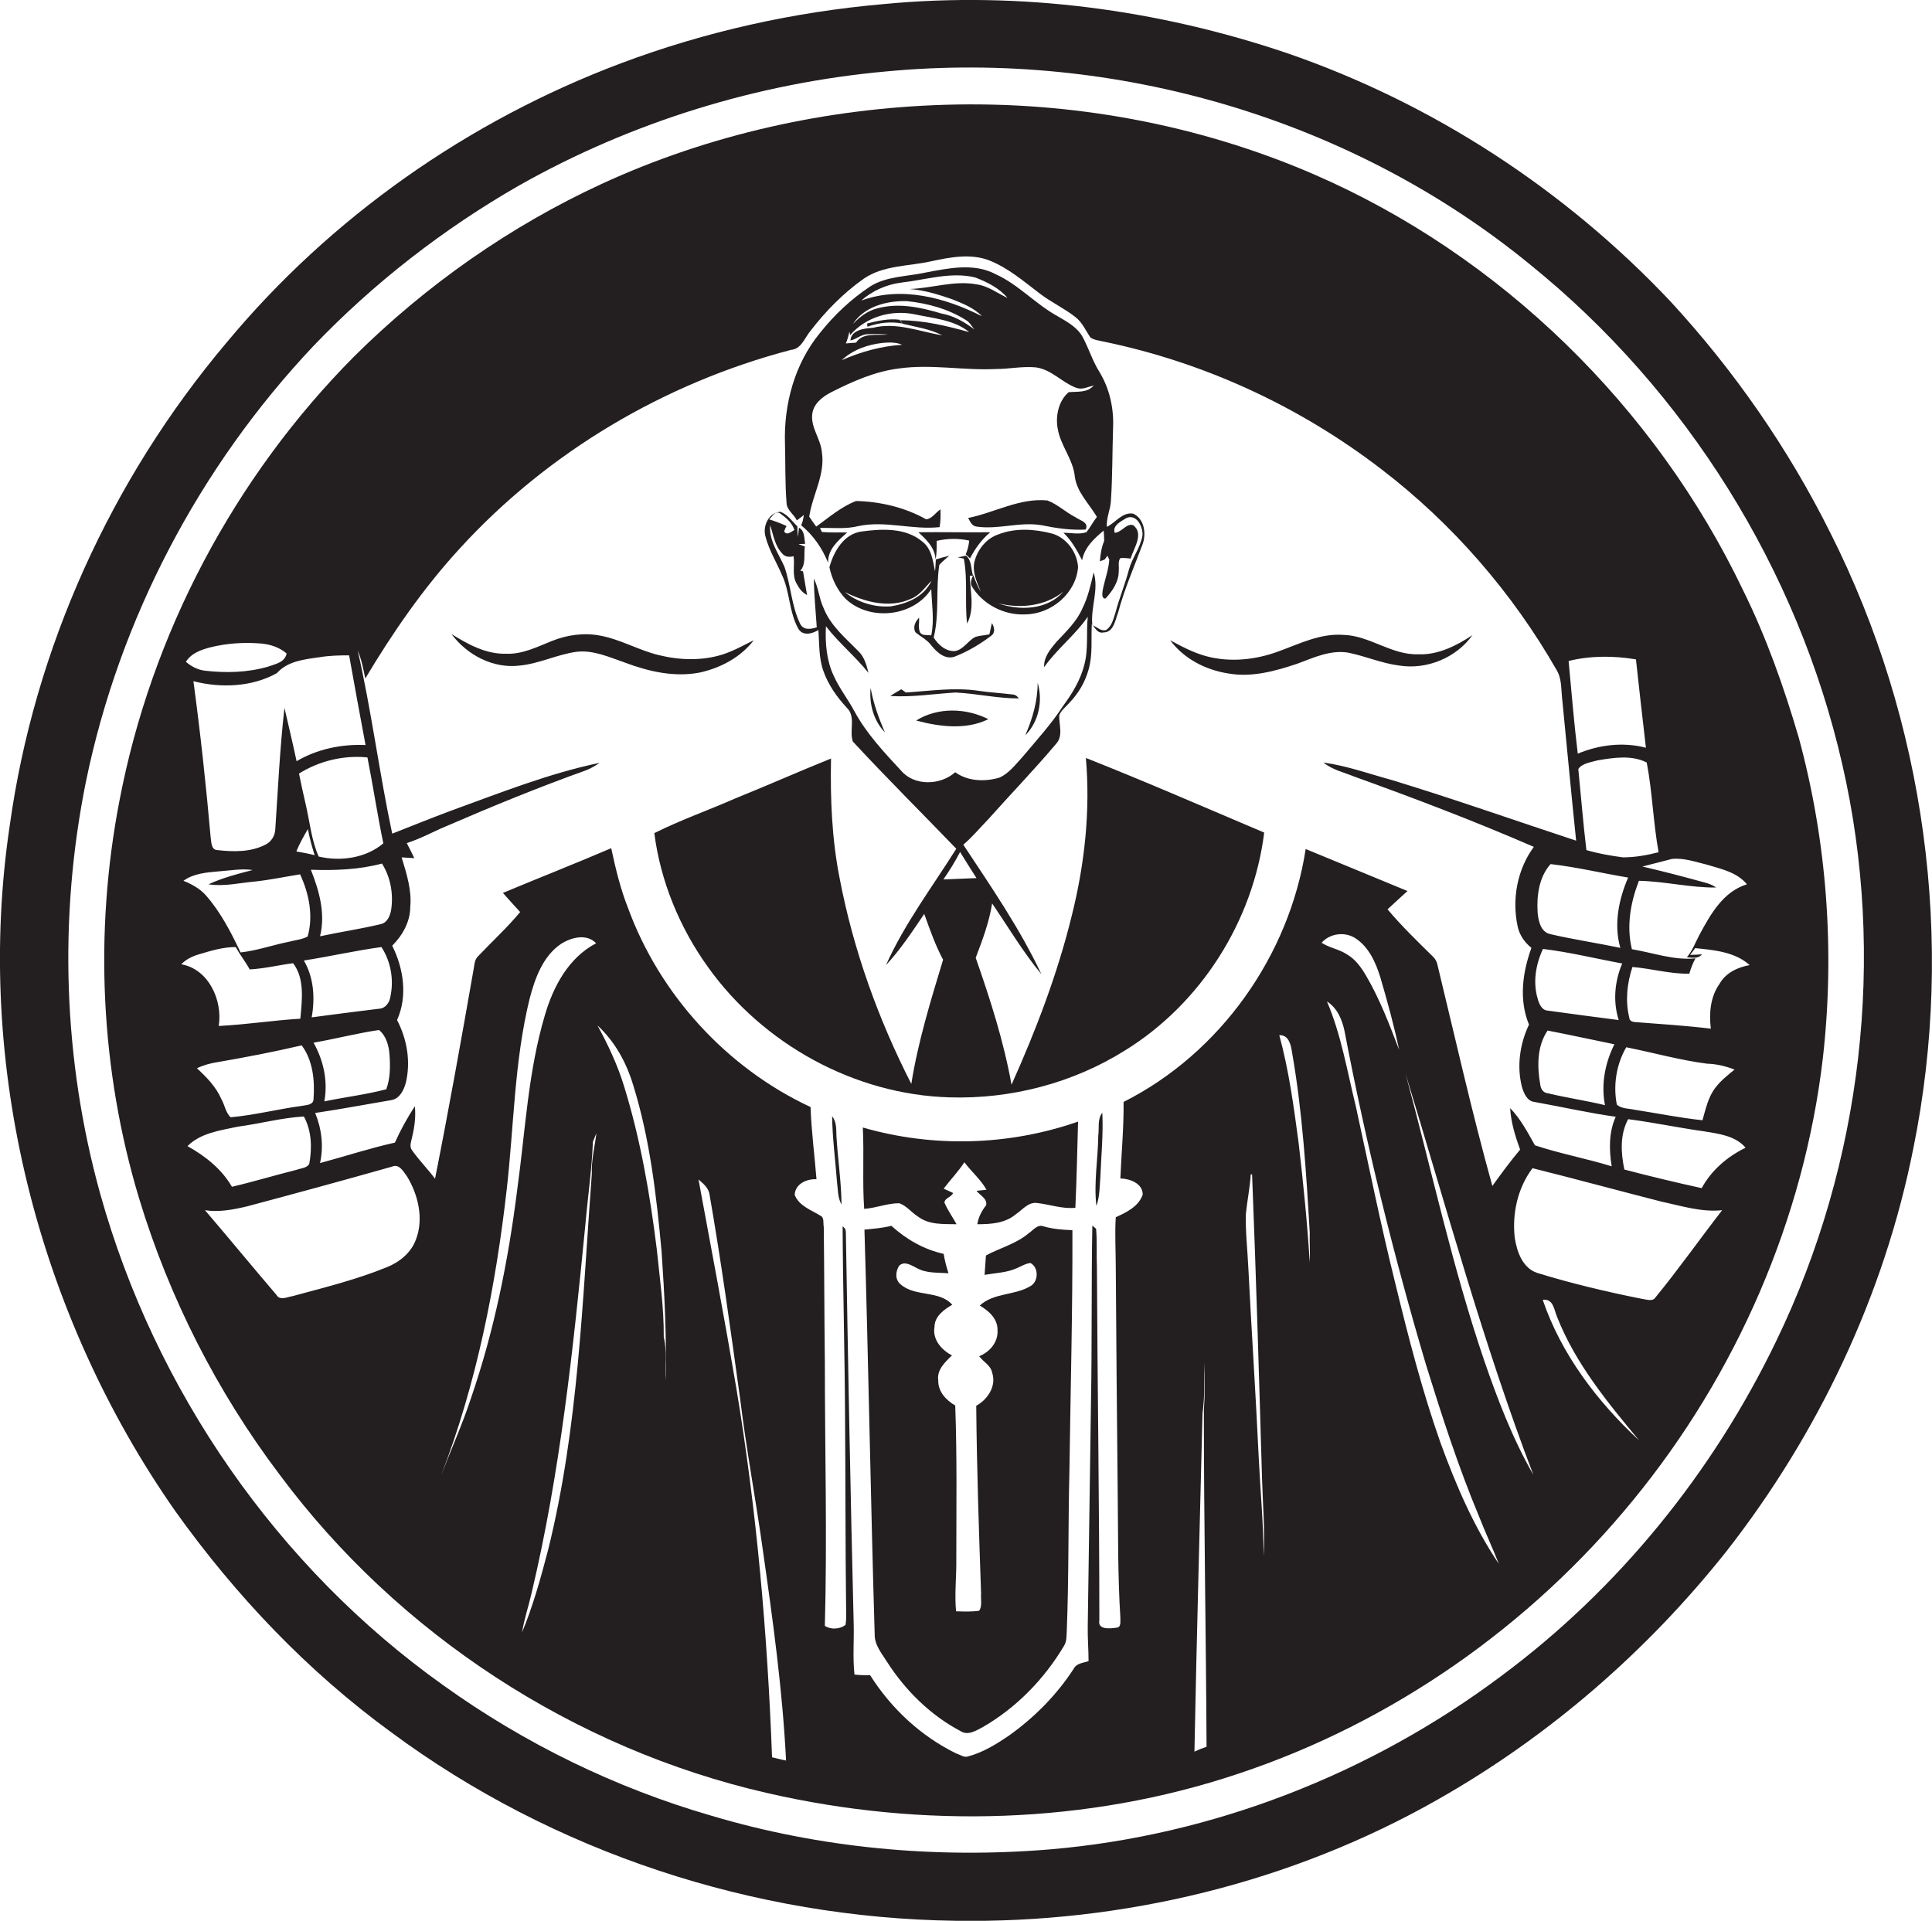 <?xml version="1.0" encoding="utf-8"?>
<!-- Generator: Adobe Illustrator 19.2.0, SVG Export Plug-In . SVG Version: 6.00 Build 0)  -->
<svg version="1.1" id="Layer_1" xmlns="http://www.w3.org/2000/svg" xmlns:xlink="http://www.w3.org/1999/xlink" x="0px" y="0px"
	 viewBox="0 0 717.2 713.1" style="enable-background:new 0 0 717.2 713.1;" xml:space="preserve">
<style type="text/css">
	.st0{fill:#231F20;}
</style>
<g>
	<path class="st0" d="M679.4,197.7c-15.5-31.1-35.6-60.1-59.2-85.7C581,70.4,531.8,38.3,477.7,19.7c-47.9-16.2-99.1-23-149.5-18.2
		c-33.4,2.9-66.3,10.2-97.7,22C173.9,44.8,122.8,80.6,84.1,127.2C41.3,177.9,12.7,240.8,3.6,306.6C-9.6,395.2,13.9,488,65.2,561.2
		c22.3,31.2,49,59.3,80,81.9c60.2,44.6,134.7,69,209.5,70c62.2,1,124.9-14.2,179-45C575,644.7,611.5,613,641,575.8
		c34.1-43.7,58.5-95.1,69.3-149.6C725.9,349.4,714.7,267.6,679.4,197.7z M659.5,497.6c-23.5,48.9-58.6,92.3-102.3,124.7
		c-48.5,36.3-107.1,59.2-167.5,64.3c-42.1,3.5-85-0.4-125.6-12.5c-35.6-10.3-69.4-26.8-99.5-48.4C102.9,581.8,57.5,516,37.2,443.2
		c-13.8-49.7-15.5-102.6-5.3-153c12.4-60.4,42.2-117,84.5-161.8c22.4-23.4,48.3-43.5,76.4-59.6c41.8-23.6,88.6-38,136.4-42.3
		c84.9-8,172.8,17.6,238.9,71.8c57.8,46.7,99.3,113.1,115.8,185.5C700.3,355.1,691.3,431.8,659.5,497.6z"/>
	<path class="st0" d="M647.1,219.2c-32.6-68.2-90-124.4-159.4-154.5c-43-18.6-90.1-27.2-136.8-25.8c-43.9,1.3-87.7,11-127.6,29.4
		c-34,15.7-65.2,37.6-91.8,64C87,177.1,56.1,235.4,44.3,297.5c-9.4,48.8-7,99.8,7.3,147.3c11.2,37,29,72,52.3,102.8
		c43.9,59,109.2,101.7,181,118.1c57.5,13.2,118.7,11.6,174.8-7.2c57.2-19,108.4-54.9,146.5-101.5c38.3-46.7,63.5-104.3,70.5-164.3
		c4.5-39.8,1.5-80.4-9-119C662.2,255,655.7,236.6,647.1,219.2z M615.7,316.4c-4.3,1.1-8.7,1.9-13.2,1.9c-4.6-0.6-9.2-1.4-13.6-2.7
		c-1.2-10-2-20.1-3-30.1c1.5-2.2,4.8-2.5,7.1-3.2c6-1,12.7-2.1,18.3,0.8C613.4,294,613.7,305.3,615.7,316.4z M595.8,410.3
		c-7-1.7-14.1-2.7-21.1-4.4c-1.7-0.1-2.7-1.5-2.9-3.1c-1.2-6.8-1.3-14.3,2.7-20.2c8.3,1.6,16.5,3.4,24.8,5.1
		C595.8,394.7,594.3,402.6,595.8,410.3z M574.6,375.2c-2.3-0.1-3.3-2.6-3.8-4.5c-1.8-6.1-0.7-12.7,2-18.4c9.9,1.2,19.6,3.6,29.4,5.4
		c-2.8,6.6-3.5,14.1-1.3,21C592.1,377.6,583.4,376.4,574.6,375.2z M603.7,388.8c10,2,19.9,4.8,30,6.1c3.5,0.1,6.9,0.9,10.2,2.2
		c-2.5,2-5.1,4.1-7.1,6.7c-2.7,3.5-3.6,7.9-4.8,12.1c-8.5-0.9-16.8-2.6-25.2-3.9c-2.2-0.5-4.8-0.3-6.6-1.9
		C598.8,402.9,600,395.2,603.7,388.8z M601.5,351.9c-8.6-1.8-17.4-3.1-26-5.1c-3.6-0.8-4.4-4.9-4.7-8c-0.4-6.2,0.5-13.2,4.8-18
		c9.7,1.1,19.2,3.4,28.8,5C600.9,333.9,599,343.2,601.5,351.9z M607.3,244.8c1.2,10.9,2.4,21.8,3.7,32.8c-8.4-2.2-17.4-1.1-25.3,2.2
		c-1.4-11.4-2.3-22.9-3.4-34.4C590.3,243.4,599,243.4,607.3,244.8z M129.6,243.3c2,11.1,4,22.2,6.1,33.3c-8.9-0.4-18,1.5-25.6,6
		c-1.4-6.6-3-13.2-4.5-19.8c-1.7,14.9-2.4,30-3.4,45c-0.1,2.4-1.4,4.6-3.5,5.7c-5.5,2.9-12,2.8-18,2.1c-2.4-0.1-2.2-3-2.5-4.7
		c-1.7-19.4-3.8-38.7-6.4-58c10.1,2.6,21.7,2.2,31-3c4-4.5,10.2-5.1,15.8-5.9C122.2,243.4,125.9,243.3,129.6,243.3z M116.4,387.1
		c8.1-1.4,16.1-3.5,24.3-4.7c2.7,2.2,3.7,5.9,3.9,9.3c0.3,4.2,0.3,8.6-1.2,12.7c-7.6,2-15.4,2.9-23,4.5
		C121.8,401.4,120.1,393.7,116.4,387.1z M116.4,407.8c0.1,2.6-2.8,2.4-4.6,2.8c-8.8,1.2-17.4,3.4-26.2,4.2c-1.8-1.7-2.2-4.6-3.4-6.7
		c-2-4.6-5.5-8.2-9.1-11.5c2.5-1.2,5.1-1.9,7.8-2.3c10.4-1.8,20.8-3.8,31.1-6.2C116.1,393.6,116.9,401,116.4,407.8z M140.7,374.5
		c-8.3,1-16.7,2.1-25,3.2c1.3-7.1,0.8-14.8-2.9-21.1c9.6-1.5,19.2-3.7,28.8-5c3.5,5.4,4.7,12.2,3.3,18.5
		C144.6,372.2,143.1,374.4,140.7,374.5z M145.2,337.8c-0.4,2.2-1.4,4.8-3.9,5.3c-7.5,1.8-15.1,2.9-22.5,4.5
		c2.1-8.4-0.3-16.9-3.4-24.7c8.8,0.3,17.8,0,26.4-2.3C145,325.7,146.1,331.9,145.2,337.8z M110,316.1c1.2-2.9,2.7-5.6,4.3-8.3
		c0.6,3.3,1.5,6.5,2.5,9.7C114.5,316.9,112.3,316.5,110,316.1z M118.3,318c-2.7-6.1-3.3-12.9-4.8-19.3c-0.9-3.8-1.7-7.6-2.5-11.5
		c7.5-4.7,16.6-6.9,25.4-6c2.1,10.6,3.7,21.3,5.9,31.9C135.8,318.6,126.4,319.9,118.3,318z M78.2,240.3c6.1-1.5,12.4-1.9,18.6-1.4
		c3.5,0.3,6.9,1.4,9.6,3.7c-0.7,3.4-4.2,3.9-6.9,4.9c-7.6,2.2-15.6,2.4-23.4,1.5c-2.7-0.3-5.1-1.6-7.1-3.3
		C71,242.5,74.7,241.2,78.2,240.3z M81.2,323.5c4.2-0.3,8.4-1.1,12.6-0.5c-5.5,1.4-11.2,2.9-16.4,5.3c5.7,0.9,11.4-0.5,17-1
		c5.7-0.6,11.4-1.8,17-2.7c3.3,7.1,5,15.4,2.8,23.1c-2.1,1.1-4.5,1.3-6.8,1.9c-6,1.2-11.9,3.3-18.1,4c-3.5-7.4-7.3-14.8-12.7-21
		c-2.2-2.6-5.3-4.3-8.5-5.6C72,324.2,76.8,323.9,81.2,323.5z M74.2,354.2c4.3-1.3,8.7-2.6,13.3-2.6c1.6,2.9,3.6,5.4,5.2,8.3
		c5.5-0.3,10.7-1.6,16.1-2.3c4.4,5.7,3.3,13.8,2.7,20.6c-10.1,0.6-20.2,2.2-30.3,2.7c1.5-9.5-3.7-21.1-13.9-22.9
		C69.2,356,71.7,354.9,74.2,354.2z M88.2,418.3c8.2-1.1,16.3-3.3,24.6-3.8c2.9,5.3,3.1,11.7,2,17.6c-0.9,1.6-3.1,1.6-4.7,2.2
		c-8,2-15.9,4.4-24,6.3c-3.8-6.6-9.9-11.4-16.5-15.1C74.5,420.6,81.7,419.7,88.2,418.3z M154.4,460.2c-1.8,4.9-6.1,8.4-10.9,10.3
		c-11.3,4.6-23.1,7.5-34.9,10.7c-2,0.3-4.7,1.8-6-0.5c-8.9-10.4-17.6-21-26.5-31.4c5.2,0.8,10.4-0.2,15.5-1.4c18-4.8,36-9.7,54-14.8
		c2.6-1.1,4.1,1.8,5.4,3.5C155.2,443.4,157.4,452.4,154.4,460.2z M174.9,518.9c-3.2,9.8-7.4,19.1-11.1,28.7
		c13.1-34,20.2-69.9,24.3-106c2.7-23.6,2.8-47.6,8.5-70.8c2-7.6,4.9-15.8,11.7-20.4c3.8-2.4,9.5-3.9,13-0.2
		c-10.2,5.3-15.9,16-19,26.6c-6.3,21.1-7.3,43.3-10.3,64.9C188.7,467.9,183.5,493.9,174.9,518.9z M219.7,435.7
		c-3.5,46.8-4.9,94.2-16.3,140c-2.7,10.2-5.5,20.5-9.6,30.3c0.8-4.9,2.4-9.6,3.5-14.4c10.7-45,15.5-91,20-136.9
		c0.9-10.3,2.4-20.5,2.8-30.8c0.4-1.1,0.9-2.1,1.3-3.2C220.8,425.7,219.5,430.6,219.7,435.7z M247.1,512.5
		c-0.3-5.4,0.6-10.8-0.7-16.1c0.1-11-1.5-21.8-2.6-32.7c-2.5-20.2-6-40.5-12-60c-2.4-8-6-15.7-10-23c6.5,6,10.8,13.9,13.3,22.3
		c6.2,20,8.6,41,10.5,61.7C246.7,480.7,247.5,496.6,247.1,512.5z M286.6,652.4c-1.7-45.8-5.7-91.5-13.2-136.7
		c-4.4-26-9.3-51.9-14.1-77.8c1.8,1.5,3.8,3.2,4.1,5.6c4.4,25.3,7.9,50.7,11.4,76.2c2.3,18.7,5.8,37.2,8.4,55.9
		c3.7,25.9,7.3,51.9,8.6,78C290.1,653.3,288.4,652.8,286.6,652.4z M443.4,650.3c0.8-41.9,2-83.8,3-125.6c0.9-6.3,0.6-12.6,0.7-18.9
		c0.2,6,0.2,11.9-0.2,17.9c0,41.6,0.8,83.2,1,124.8C446.4,649,444.9,649.6,443.4,650.3z M417.1,409.1c0.1,9.5-0.8,18.9-1.2,28.4
		c3.5,0.1,8.3,1.8,8.3,6c-1.5,4.4-6,6.6-10,8.4c-0.4,6.2,0,12.5,0,18.7c0.2,27.3,0.4,54.7,0.7,82c0.2,16,0,32,1,47.9
		c-0.1,1.3,0.5,3.7-1.5,3.8c-2.3,0.3-7,0.9-6.3-2.8c0-43.7-0.7-87.4-0.9-131c-0.2-4.8,0.1-9.6-0.3-14.3c-0.3-0.3-1.1-0.9-1.4-1.2
		c-0.4,21.8-0.1,43.7-0.5,65.5c-0.4,27.7-0.8,55.4-1.2,83c-0.1,4.4,0.3,8.8,0.3,13.2c-1.9,0.7-4.4,0.7-5.5,2.8
		c-6.2,9.6-14.4,17.9-23.7,24.6c-4.8,3.3-9.9,6.5-15.6,8c-1.5,0.5-2.9-0.7-4.3-1.1c-13.1-6.4-24.2-16.7-32-29.1
		c-1.9,0.1-3.9,0-5.8-0.2c-0.7-6.4-0.1-12.8-0.3-19.2c-1.2-48.3-2.1-96.7-2.9-145c0-1-0.4-1.7-1.2-2.2c0.1,23.4,0.8,46.8,0.9,70.2
		c0.2,24,0.1,48,0.4,72c0,1.9,0.1,3.8-0.2,5.7c-2,1.7-5.5,1.9-7.7,0.4c0.9-32.7,0-65.4,0-98.1c-0.2-16.7-0.2-33.4-0.4-50
		c-0.3-1.4,0.3-3.5-1.3-4.2c-3.4-2.1-7.9-3.6-9.5-7.7c0.2-4.1,4.5-6,8.1-5.8c-0.7-8.9-1.9-17.8-2.2-26.8c-31.1-14.5-56-41.7-67.8-74
		c-2.8-7.1-4.6-14.6-6.2-22.1c-13.3,5.7-26.8,11-40.2,16.6c2.1,2.4,4.2,4.7,6.4,7.1c-4.9,5.9-10.6,11.1-15.9,16.7
		c-1.2,1.4-1.1,3.5-1.5,5.2c-4.5,25.7-9.1,51.4-14.2,77.1c-2.7-3.6-5.9-6.8-8.5-10.5c-1.2-1.5-0.3-3.3,0-5c0.9-3.7,1.4-7.6,1-11.4
		c-2.8,4.3-5.3,8.8-7.4,13.5c-9.4,2.1-18.5,5.1-27.8,7.6c1.4-6.2,0.6-12.8-1.8-18.6c9.5-1.4,18.9-3.2,28.4-4.8
		c3.1-0.6,4.6-3.9,5.3-6.6c1.8-7.8,0.4-16-3.3-23.1c4-8.9,2.4-19.2-1.8-27.6c3.8-3.8,6.7-8.9,6.7-14.4c0.6-6.3-1.4-12.4-3.2-18.4
		c1.5,0.1,3.1,0.2,4.7,0.3c-0.9-1.9-1.8-3.7-2.8-5.6c5.1-1.6,9.7-4.2,14.5-6.2c17.1-7.4,34.4-14.5,52-20.8c1.8-0.7,3.5-1.7,5.1-2.8
		c-19.1,4-37.3,11.3-55.5,17.9c-7.2,2.7-14.4,5.6-21.5,8.4c-4.8-22.6-7.7-45.5-12.8-68c1.4,3.3,2.1,6.9,2.8,10.4
		c10.2-17.1,21.6-33.6,35.1-48.3c32.7-35.8,76-61.4,122.9-73.7c3.9-0.3,5.1-4.5,7.3-7.1c5.6-7.3,12.2-14,19.7-19.3
		c7.4-5.1,16.7-4.6,25.1-6.5c7-1.5,14.6-3,21.6-0.3c7,2.8,12.8,7.8,18.7,12.3c4.2,3.2,9,5.4,13.2,8.7c2.6,2,3.8,5,5.6,7.6
		c1.4,1,3.2,1.1,4.8,1.5c37.4,7.7,72.9,24.1,103.2,47.4c26.4,20.2,48.7,45.9,65.2,74.8c1.9,3.4,1.5,7.5,2,11.3
		c1.7,17.3,3.3,34.5,5.1,51.8c-22.8-7.5-45.4-15.5-68.4-22.5c-8.4-2.3-16.7-5.3-25.4-6.5c3.3,2.7,7.5,3.6,11.4,5.2
		c22.5,8.1,44.8,16.6,66.7,26.1c-6.2,8.4-8.2,19.5-6,29.6c0.7,3.2,2.6,5.9,5.1,7.9c-3.3,9.1-4.7,19.3-0.9,28.5
		c-3.4,7.1-4.6,15.5-2.6,23.2c0.7,2.3,1.9,5.2,4.6,5.5c10.1,1.8,20.1,4.1,30.2,5.5c-2.6,5.7-2.5,12.3-1.5,18.4
		c-9.4-2.9-19.2-4.7-28.5-7.8c-2.7-4.8-5.3-9.8-9.2-13.8c0.3,5.3,1.9,10.4,3.7,15.4c-3.6,4.3-7,8.9-10.3,13.5
		c-7.6-27.3-13.8-55-20.5-82.6c-0.3-1-0.8-1.8-1.5-2.5c-5.8-5.7-11.7-11.4-16.9-17.6c2.5-2.3,4.9-4.6,7.4-6.8
		c-12.6-5.2-25.2-10.4-37.8-15.6C478.6,354.8,453,391,417.1,409.1z M469.1,577.7c-0.1-12-1.2-24-1.8-35.9
		c-1.1-23.7-2.7-47.4-3.9-71.2c-0.3-6.7-1.1-13.3-0.9-20c0.5-4.9,1.5-9.7,1.8-14.6c0.1,0,0.4,0,0.5,0c1.5,37.7,2.6,75.5,3.7,113.2
		C468.8,558.8,469.6,568.2,469.1,577.7z M486.2,468.7c-0.9-14.8-2.4-29.5-4.1-44.2c-1.8-13.5-3.6-27-7.2-40.2
		c3.5-0.1,4.3,3.5,4.7,6.2c3.9,22.2,5.3,44.7,6.6,67.1C486.1,461.3,486.4,465,486.2,468.7z M503.1,348.3c5,3.2,7.6,9,9.3,14.5
		c2.6,8.9,5.1,17.9,7,27c-3.6-9.4-7.2-18.9-12.3-27.6c-1.8-3.1-4-6.1-7.1-7.9c-2.9-1.9-6.5-2.4-9.4-4.3
		C493.7,346.5,499.2,345.8,503.1,348.3z M534.8,535.8c-6.9-19.5-12-39.5-16.9-59.6c-5.4-21.7-9.8-43.6-14.6-65.5
		c-3.2-13-5.4-26.5-10.7-38.9c3.8,2.4,5.6,6.7,6.5,10.9c8,41.9,18.2,83.3,30.3,124.1c5.9,19,12,37.9,19.7,56.3
		c2.3,5.9,5,11.6,7.3,17.5C547.1,566.8,540.5,551.4,534.8,535.8z M551,505.2c-11.9-34.9-19.6-71-29.2-106.5
		c15.2,49.8,28.8,100.1,47.4,148.8C561.5,534.1,556,519.7,551,505.2z M572.7,482.6c4-0.6,4.2,3.8,5.4,6.5
		c6.8,17.2,18.7,31.6,30.4,45.7C592.9,520.3,579.6,502.8,572.7,482.6z M614.6,481.6c-1.1,1.8-3.4,0.8-5.1,0.6
		c-13.1-2.6-26.1-5.7-38.8-9.6c-5.5-1.8-7.6-7.9-8.4-13.1c-1-9,1.1-18.5,6.6-25.8c16,4,31.8,8.3,47.8,12.4c7.5,1.6,14.9,4,22.6,3.2
		C631,460,623.2,471.1,614.6,481.6z M631.7,441.1c-9.6-2.1-19.2-4.4-28.7-6.9c-1.3-6.2-1.7-12.9,1.4-18.7c9.4,1.2,18.7,3.2,28.1,4.5
		c5.4,0.9,11.7,1.6,15.5,6.1C641.2,429.4,635.3,434.5,631.7,441.1z M638.3,365.3c-3.4,4.8-3.9,10.9-3.2,16.6
		c-9.1-1.1-18.3-1.7-27.5-2.4c-1.2,0-2.8-0.3-2.8-1.8c-1.5-6.2-0.8-12.7,1.2-18.7c7.1,0.6,13.9,2.6,21.1,2.5c0.6-2,1.3-3.9,2.3-5.7
		c-8,0.8-15.8-2.1-23.6-3.4c-2.1-8.5-0.5-17.4,2.6-25.4c9.6,0.2,19.1,2.6,28.7,2.5c-1.3-0.9-2.8-1.5-4.4-1.9
		c-7.6-2.1-15.3-4.1-23-5.9c3.7-0.9,7.3-1.9,10.9-2.8c4.4-0.5,8.8,1.1,13,2.1c5.3,1.6,11.2,2.8,14.9,7.3
		c-8.8,2.7-13.5,11.1-17.6,18.7c-1.5,2.8-2.6,5.9-4.7,8.4c2,0.1,4.2,0.7,5.6-1.1c-1.1,0.1-3.3,0.2-4.4,0.2c0.5-0.6,1.4-1.8,1.9-2.5
		c7,0.7,14.8,1.4,20.2,6.3C645,359.1,640.6,361.2,638.3,365.3z"/>
	<path class="st0" d="M397.9,339.8c-5.3,21.7-13.3,42.6-22.4,62.9c-2.9-16.1-7.9-31.7-13.3-47.1c2.5-6.6,5-13.2,6.1-20.2
		c6,8.8,11.5,18.1,18.3,26.3c-8-17-18.7-32.5-29-48.1c3.4-2.9,6.3-6.4,9.4-9.6c8.3-9.3,17-18.3,25-27.8c2.8-3,1.1-7.1,1.2-10.6
		c0.7-1.9,2.4-3.1,3.7-4.6c3.4-3.5,5.9-7.7,7.2-12.4c1.6-5.5,0.9-11.3,1.2-16.9c1.2,1.3,2.1,3.6,4.3,3.1c3.9,0,4.4-4.7,5.5-7.5
		c2.3-8.6,5.9-16.8,9-25.1c1.5-3.9,0.8-9.5-3.4-11.5c-4.1-0.7-6.5,3.3-9.8,4.9c-0.3-3.4,1.4-6.5,1.5-9.8c0.6-9,0.5-18,0.8-27.1
		c0.3-7.1-1.3-14.4-5-20.5c-2.6-4.1-4-8.8-6.3-13.1c-2-3.6-5.7-5.6-9.1-7.6c-8.3-4.5-14.6-11.8-23.2-15.7
		c-8.1-4.3-17.6-2.2-26.1-0.6c-6.8,1.5-14.3,1.3-20.4,5.1c-7.1,4.7-13.4,10.6-18.7,17.3c-9.4,11.4-13.5,26.5-13,41.2
		c0.2,7.4,0,14.8,0.6,22.1c0.2,2.6,2.8,4.1,3.8,6.3c0.9-0.7,1.8-1.3,2.6-2c-0.2,1.3-0.4,2.6-1,3.8c4.5,3.7,7.8,8.5,10,13.9
		c-0.1-5,3.7-8.2,7.1-11.2c-3.1-0.1-6.3,0.1-9.4-0.2c-0.2-0.4-0.5-1.1-0.7-1.5c4.8-0.1,9.6,0.5,14.3-0.7c10-2.1,20,1.5,30.1,0.4
		c0.4-2.2,0.4-4.4,0.3-6.6c-1.8,1.2-3.1,3.5-5.3,3.7c-7.8-4.4-17-6.6-26-6.8c-5.5,2.1-10.1,6.1-14.8,9.5c-0.9-1.2-1.8-2.5-2.6-3.7
		c1.2-8.1,6-15.6,4.7-23.9c-0.4-4.9-4.1-9-3.6-14c0.4-4,3.8-6.6,7.1-8.3c7.9-4,16.2-7.7,25.1-8.8c12-1.7,24,0.8,36,0.2
		c5,0,10-1.1,14.9-0.6c5.8,0.8,9.7,5.7,15,7.6c2.2,0.8,4.3-0.4,6.4-0.9c-2.3,2.8-6,2.2-9.3,2.5c-3.7,3.2-4.9,8.7-4.1,13.3
		c1,6.5,5.8,11.6,6.4,18.1c0.8,5.8,5.3,10,8.2,14.9c-1.4,1.8-2.5,3.9-3.9,5.7c-2.7,0.9-5.7,0.2-8.5,0.2c3,2.9,5,6.5,6.9,10.2
		c0.9-4.8,4.5-8.1,8-11c0.1,1.3,0.2,2.5,0.2,3.8c-1,2.4-1.4,5-1.6,7.6c0.5-0.2,1.4-0.5,1.8-0.7l1-1.4c0.2,0.4,0.5,1.1,0.7,1.5
		c-0.3,4-1.8,7.7-2.5,11.6c-0.1,1-0.4,2.9,1.1,2.8c2.6-2.8,5-6.3,4.9-10.4c0.2-1.5-0.4-3.3,0.6-4.6c1.2-0.1,2.5,0,3.8,0.2
		c1.1-3.8,5.1-9.2,1-12.4c-2.5-0.9-4.3,2.7-6.9,2.8c-0.9-2.8,2.5-4.3,4.4-5.5c3.8-1.6,6.2,3.4,5.9,6.6c-0.8,4.5-3.8,8.2-5,12.5
		c-1.4,5.4-3.6,10.6-5,16c-0.8,2.3-1.3,5.1-3.5,6.5c-1.9,0.6-3.4-1.2-5.1-1.8c-0.7-6.6,2.5-13.1,0.5-19.6c-1.1,4.6-2.1,9.2-4.2,13.4
		c-2.1,4.9-6.1,8.6-9.7,12.5c-2.2,2.6-4.7,5.6-4.5,9.3c4.8-6.8,11.5-11.9,16.2-18.7c-0.6,5.9,0.3,12-1.3,17.9
		c-1.4,5.5-4.4,10.5-7.8,15.1c-4.4,6.8-9.9,12.8-15.1,19c-2.6,2.8-5,6.1-8.6,7.7c-5.4,1.6-11.7,1.4-16.4-2
		c-5.5,4.9-15.2,5.2-20.1-0.6c-6.3-6.8-12.8-13.7-17.3-22c-2.4-4.5-5.6-8.5-7.7-13.2c-2.7-5.7-3.2-12.2-2.9-18.4
		c4.8,6.2,10.9,11.2,15.8,17.3c-0.7-2.8-1.5-5.8-3.6-7.9c-4.8-4.9-10.4-9.5-13-16c-1.7-3.5-1.9-7.6-3.7-11.1c0.1,6,0.7,12,1.1,18.1
		c-2.2,0.7-5,1.2-6.2-1.4c-3.2-6.6-3.4-14.2-5.8-21.1c-2.2-5-5.8-9.7-5.3-15.4c1.2,3.5,1.7,7.6,4.4,10.4c1,1.4,2.8,1.5,4.3,1.1
		c0.5,3.4-0.7,7.2,1.2,10.3c0.9,1.7,2,3.2,3.8,4.1c-0.5-2.9-1-5.9-1.5-8.8c-0.3,0-0.8-0.2-1-0.2c2.2-2.5,1.2-6,1.7-9
		c-0.8-0.3-1.6-0.6-2.4-0.9c0.6,0,1.9-0.1,2.5-0.1c-0.4-2.1-0.1-4.8-2.3-6c-0.1,0.9-0.3,2.7-0.4,3.5c-0.1-1.3-0.2-2.7-0.2-4
		c-2-1.9-3.6-4.4-6.3-5.4c-4.4,0.3-6.7,5.4-5.5,9.3c1.3,5,4.1,9.5,6.1,14.2c3,6.4,2.6,13.8,6.1,20c1.7,2.7,5.1,1.8,7.4,0.4
		c0.4,5.1,0.1,10.4,1.9,15.3c1.8,5.1,5,9.6,8.7,13.6c3.4,3.3,0.8,8.5,2.2,12.5c12.5,13.5,25.6,26.5,38.4,39.8
		c-9,14.3-19.2,27.8-26.1,43.2c5.4-5.8,9.8-12.5,14.2-19c2.1,5.8,4.1,11.6,7,17c-4.6,15.2-9.3,30.4-11.8,46.1
		c-12.3-24.1-21.5-49.7-26.6-76.3c-2.9-14.6-3.5-29.6-3.2-44.5c-11.9,4.8-23.6,10-35.5,14.8c-10,4.4-20.3,8-30.1,12.9
		c2.3,17.9,9.4,35.1,19.9,49.7c20.4,28.6,54.4,47.4,89.7,48.4c22.8,0.7,45.8-5.3,65.1-17.4c28.2-17.4,47.6-48,51.7-80.9
		c-22-9.3-43.9-18.9-66.2-27.7C404.8,300.7,402.7,320.6,397.9,339.8z M312.5,133.7c4.1-3.9,9.7-5.8,15.2-6.4
		c2.4-0.2,4.9-0.3,7.2,0.7C327.1,128.5,319.6,130.6,312.5,133.7z M335.1,120.2c4.9,1.2,10.1,1.9,14.7,4.3c-8.5-1.4-17-5-25.8-2.8
		c-3.1,0.2-8.1,0.8-8.3,4.7c2.1-0.4,3.8-2.1,6-2.3c2.7-0.2,5.4-0.1,8,0.1c-3.9,0.4-9.4-0.9-11.9,3c-1.3,0.1-2.6,0.2-3.8,0.3
		c0.6-1.4,1-2.9,1.3-4.4l0.3,1.3c5.9-6.8,15.3-9.5,24-7.7c6.9,1.5,14.6,2,20.2,6.6c-8.3-2.3-16.9-4.4-25.6-4.4L335.1,120.2z
		 M349.5,116.4c-7.7-2.3-15.9-4.1-23.9-1.9c-3.6,0.9-6.5,3.2-9,5.8c4.3-6.6,12.7-8.7,20.1-8.5c7.7,0.8,15.4,2.9,22,7.1
		c1.3,0.8,2,2.2,3,3.4C358,119.5,354,117.2,349.5,116.4z M362.7,105.6c-8.4-1.6-16.6,1.4-25,1.7c5.4,0.4,10.5,2,15.5,3.7
		c4,1.6,8.3,3.2,11.3,6.4c-13.6-6.9-29.9-11.3-44.8-5.8c4.2-3.7,9.4-6,15-6.7c9-1,18.2-4.1,27.3-1.9c4.4,1.7,8.9,3.9,12,7.6
		C370.3,108.9,366.9,106.2,362.7,105.6z M289.6,190.6c2.2,1.6,4.5,3.5,5.3,6.2c-1.1,0.5-2.8,2.2-3.8,0.5c0.2-0.7,0.5-1.4,0.9-2
		c-2.1-1-4.3-1.8-6.5-2.5C286.6,192,287.7,189.4,289.6,190.6z M350.2,326.5c2.3-3.3,4.4-6.7,6.2-10.2c2,3.2,4,6.5,6.1,9.7
		C358.3,326.2,354.2,326.3,350.2,326.5z"/>
	<path class="st0" d="M321.9,120.1l0.1,1.2c4.2-1.5,8.6-2,13-1.2l-1.1-1.4C329.9,118.2,325.8,119.1,321.9,120.1z"/>
	<path class="st0" d="M403,196.6c1.4-2.7-2.2-3.4-3.8-4.6c-3.6-1.8-6.6-4.8-10.4-6.2c-10.3-1-19.5,4.5-29.4,6.5
		c0.7,1.3,1.4,3,3.1,3.2c8.1,1.2,16.1-1.9,24.2-0.5C392.1,196.1,397.5,196.9,403,196.6z"/>
	<path class="st0" d="M320,197.3c-6.7,0.8-10.5,7.4-12.1,13.3c0.9,4.3,2.9,8.5,6,11.7c8.8,8.4,25.1,6.8,31.8-3.6
		c0.2,5.7,1.2,11.5,0,17.2c-1.4-0.3-3.4,0.3-4.2-1.2c-0.7-1.7-0.2-3.6-0.3-5.4c-1.4,1.4-2.4,3.5-1.4,5.4c2,1.7,4.4,2.8,6,5
		c2.1,2.6,5.2,5.4,8.8,4c4.8-1.9,9.3-4.6,13.4-7.7c1.6-1.2,1.1-3.3,0.2-4.7c-0.3,1.4-0.6,2.8-0.9,4.2c-1.7,0.4-3.6,0.4-5.3,1
		c-2.7,1.4-4.3,4.6-7.4,5.2c-3.4,0.3-6.3-2.3-8-5c2.2-8.8,0.7-18,2.1-27c1.1-1.2,2.4-2.3,3.7-3.4c-1.7,0.4-3.3,0.9-5,1.4
		c-0.1,1.5-0.1,2.9-0.3,4.4c-0.8-4-1.3-8.5-4.8-11.1C336.2,195.9,327.5,196.3,320,197.3z M338.2,222.3c3.3-1.3,5.2-4.3,7.6-6.7
		c-2.7,5.9-9,8.5-15,9.5c-6.2,0.5-12.5-1.5-17.2-5.3C321,223.5,330.2,226,338.2,222.3z"/>
	<path class="st0" d="M400.2,210.6c-0.3-5.5-4.2-10.9-9.6-12.5c-6.5-1.7-13.6-2.2-20,0.3c-4.5,1.5-7.8,5.7-8.9,10.3
		c-0.8,3.9,1,7.5,2.4,11c-1.2-1.9-2-4.1-2.8-6.2c-0.6,1.2-1.1,2.5-0.7,3.9c4,6.9,12.1,11.1,20,10.7
		C390.3,228,399.4,220.3,400.2,210.6z M370.6,224c8.2,2,17.3,1.1,24.1-4.3C388.7,226.5,378.5,226.8,370.6,224z"/>
	<path class="st0" d="M340.9,197.6c3,2.7,6.2,5.8,6.4,10.1c0.5-2.3,0.4-4.6,0.4-6.9c4-0.9,8.1-1,12.1-0.1c-0.2,1.8-0.6,3.5-1.3,5.1
		c0.4,0.4,1.2,1.1,1.6,1.5c1.9-3.7,4.3-7,7.5-9.7C358.8,197.7,349.9,197.5,340.9,197.6z"/>
	<path class="st0" d="M361.2,213.7c-0.8-2.4-0.4-5.7-2.6-7.4c-0.8,0.2-2.3,0.5-3.1,0.6c0.6,0.1,1.7,0.4,2.3,0.5
		c1.5,8,0.3,16.1,1.2,24.1c2.9-5.4,1.2-11.9,1-17.7C360.3,213.8,360.9,213.7,361.2,213.7z"/>
	<path class="st0" d="M259.7,249.7c7.8-1.7,15.3-5.7,20.1-12c-3.8,1.9-7.6,4-11.6,5.3c-7.7,2.4-16,2.1-23.7,0.2
		c-7.4-1.8-14.1-5.8-21.6-7.2c-6.1-1.2-12.4-0.3-18.1,2c-5.5,2.2-11,5-17,4.7c-7.4,0.2-14.1-3.5-20.2-7.3
		c5.8,7.8,15.5,12.9,25.3,11.7c7.2-0.7,13.9-4.1,21-5.1c6.3-0.8,12.3,2,18.1,4C240.8,249.3,250.3,251.5,259.7,249.7z"/>
	<path class="st0" d="M500.5,242.3c6.4,1.3,12.5,4,19,4.8c10.2,1.6,21.1-2.9,27.1-11.3c-5.9,3.9-12.7,7.4-20,7.1
		c-10,0.4-18.2-7-28-7.2c-8.5-0.6-16.2,3.3-23.9,6.1c-8.6,3.2-18.1,4.2-27,1.8c-4.7-1.3-9.1-3.6-13.3-5.9c5,6.8,13.1,11,21.4,12.3
		c8.7,1.6,17.5-0.8,25.8-3.6C487.6,244.2,493.8,241.2,500.5,242.3z"/>
	<path class="st0" d="M385.2,253.5c0,6.8-1.9,13.3-4.6,19.5C385.6,268,387.2,260.2,385.2,253.5z"/>
	<path class="st0" d="M328.5,271.9c-2.3-5.3-4.3-10.8-5.3-16.5C322.6,261.3,324.3,267.6,328.5,271.9z"/>
	<path class="st0" d="M375.6,257.8c-4-0.5-8.1-0.7-12.1-1.3c-9-1.4-18.2,0-27.2,0.6c-0.4-0.3-1.3-0.9-1.7-1.2
		c-1.4,0.8-2.8,1.6-4.1,2.5c8.1,0.5,16.1-0.8,24.2-1.3c7.9,0.4,15.6,2.2,23.5,2.2C377.6,258.4,376.8,257.8,375.6,257.8z"/>
	<path class="st0" d="M340.1,267.5c8.6,2.3,18.5,3.6,26.8-0.5C358.6,262.8,348.1,262.5,340.1,267.5z"/>
	<path class="st0" d="M407.7,421.6c-0.1,8.7-1.7,17.4-0.7,26.1c1.3-3.5,1.2-7.4,1.5-11.1c0.3-7.8,1.1-15.7,0.7-23.5
		C407.3,415.5,408.1,418.8,407.7,421.6z"/>
	<path class="st0" d="M308.9,414.4c0.1,8.1,1.2,16.2,1.8,24.3c0.4,2.8,0.2,5.9,1.7,8.5c-0.1-8.5-1.4-17-1.9-25.5
		C310.4,419.2,310.6,416.5,308.9,414.4z"/>
	<path class="st0" d="M320.3,418.6c0.5,10.1-0.2,20.2,0.5,30.2c4.4-0.3,8.6-2.1,13-2.1c2.7,0.9,4.5,3.4,6.9,4.9
		c4.1,3.2,9.5,2.8,14.4,2.9c-1.5-2.7-3.3-5.2-4.5-8c0.1-1.8,2.6-2,3.2-3.6c-1.2-0.6-2.4-1.1-3.5-1.6c2.5-3.3,5.4-6.3,7.7-9.8
		c2.6,3.5,6.1,6.4,8.2,10.2c-0.9,0.1-2.8,0.3-3.7,0.4c1.3,1.7,4,2.8,3.6,5.3c-1.6,2.1-2.9,4.4-3.3,7.1c4.9,0,10.3-0.3,14.3-3.7
		c2.4-1.6,4.5-4.5,7.7-4.2c4.8,0.5,9.5,2.3,14.4,1.8c0.5-10.7,0.7-21.3,1-32C374.4,425.4,346.3,426.1,320.3,418.6z"/>
	<path class="st0" d="M381.8,457.9c-4.6,3.9-10.6,5.4-15.8,8.2c-0.2,2.4-0.3,4.8-0.5,7.2c4-0.7,8.3-0.8,12-2.5
		c1.7-0.7,3.2-1.7,5-1.9c3.2,1.6,3.1,7.1-0.2,8.7c-5.8,3.4-13.4,2.3-18.6,7.1c3.3,1.9,6.7,4.9,6.6,9.1c0.3,4.4-2.8,8.1-6.8,9.7
		c1.5,2.1,4.3,3.4,4.8,6.1c1.7,5-1.7,10-5.9,12.3c0.2,23.3,1,46.5,1.8,69.8c-0.2,2.1,0.5,4.5-0.7,6.3c-2.8,0.4-5.7,0.3-8.6,0.2
		c-0.6-6.5,0.2-13,0.1-19.6c0-18.9,0.3-37.9-0.4-56.8c-3.3-1.9-6.4-5.1-6.3-9.3c-0.6-3.9,2.5-6.8,5.1-9.3c-3.9-2-7.3-5.9-6.5-10.5
		c0-4,3.5-6.5,6.6-8.3c-4.9-5.5-13.8-2.8-19.2-7.6c-2.1-1.7-1.9-4.8-0.5-6.9c2-1.9,4.5-0.1,6.4,0.8c3.6,2.1,7.9,1.7,11.9,2
		c-0.8-2.4-1.4-4.8-1.8-7.2c-7.3-1.6-13.9-5.4-19.4-10.4c-3.3,0.8-6.7,1.1-10,1.4c1.5,50,2.3,100.1,3.8,150.2
		c-0.1,4,2.6,7.1,4.6,10.3c6.8,10.6,16.1,19.8,27.3,25.7c2.8,1.8,5.9-0.3,8.4-1.6c12.4-7.2,22.7-17.8,30-30.1c1-1.6,0.9-3.5,1-5.3
		c0.8-20,0.5-40,1-60c0.4-29.7,1.2-59.3,1.1-89c-3.6-0.1-7.2-0.4-10.7-1.4C385.1,454.4,383.5,456.8,381.8,457.9z"/>
</g>
</svg>
